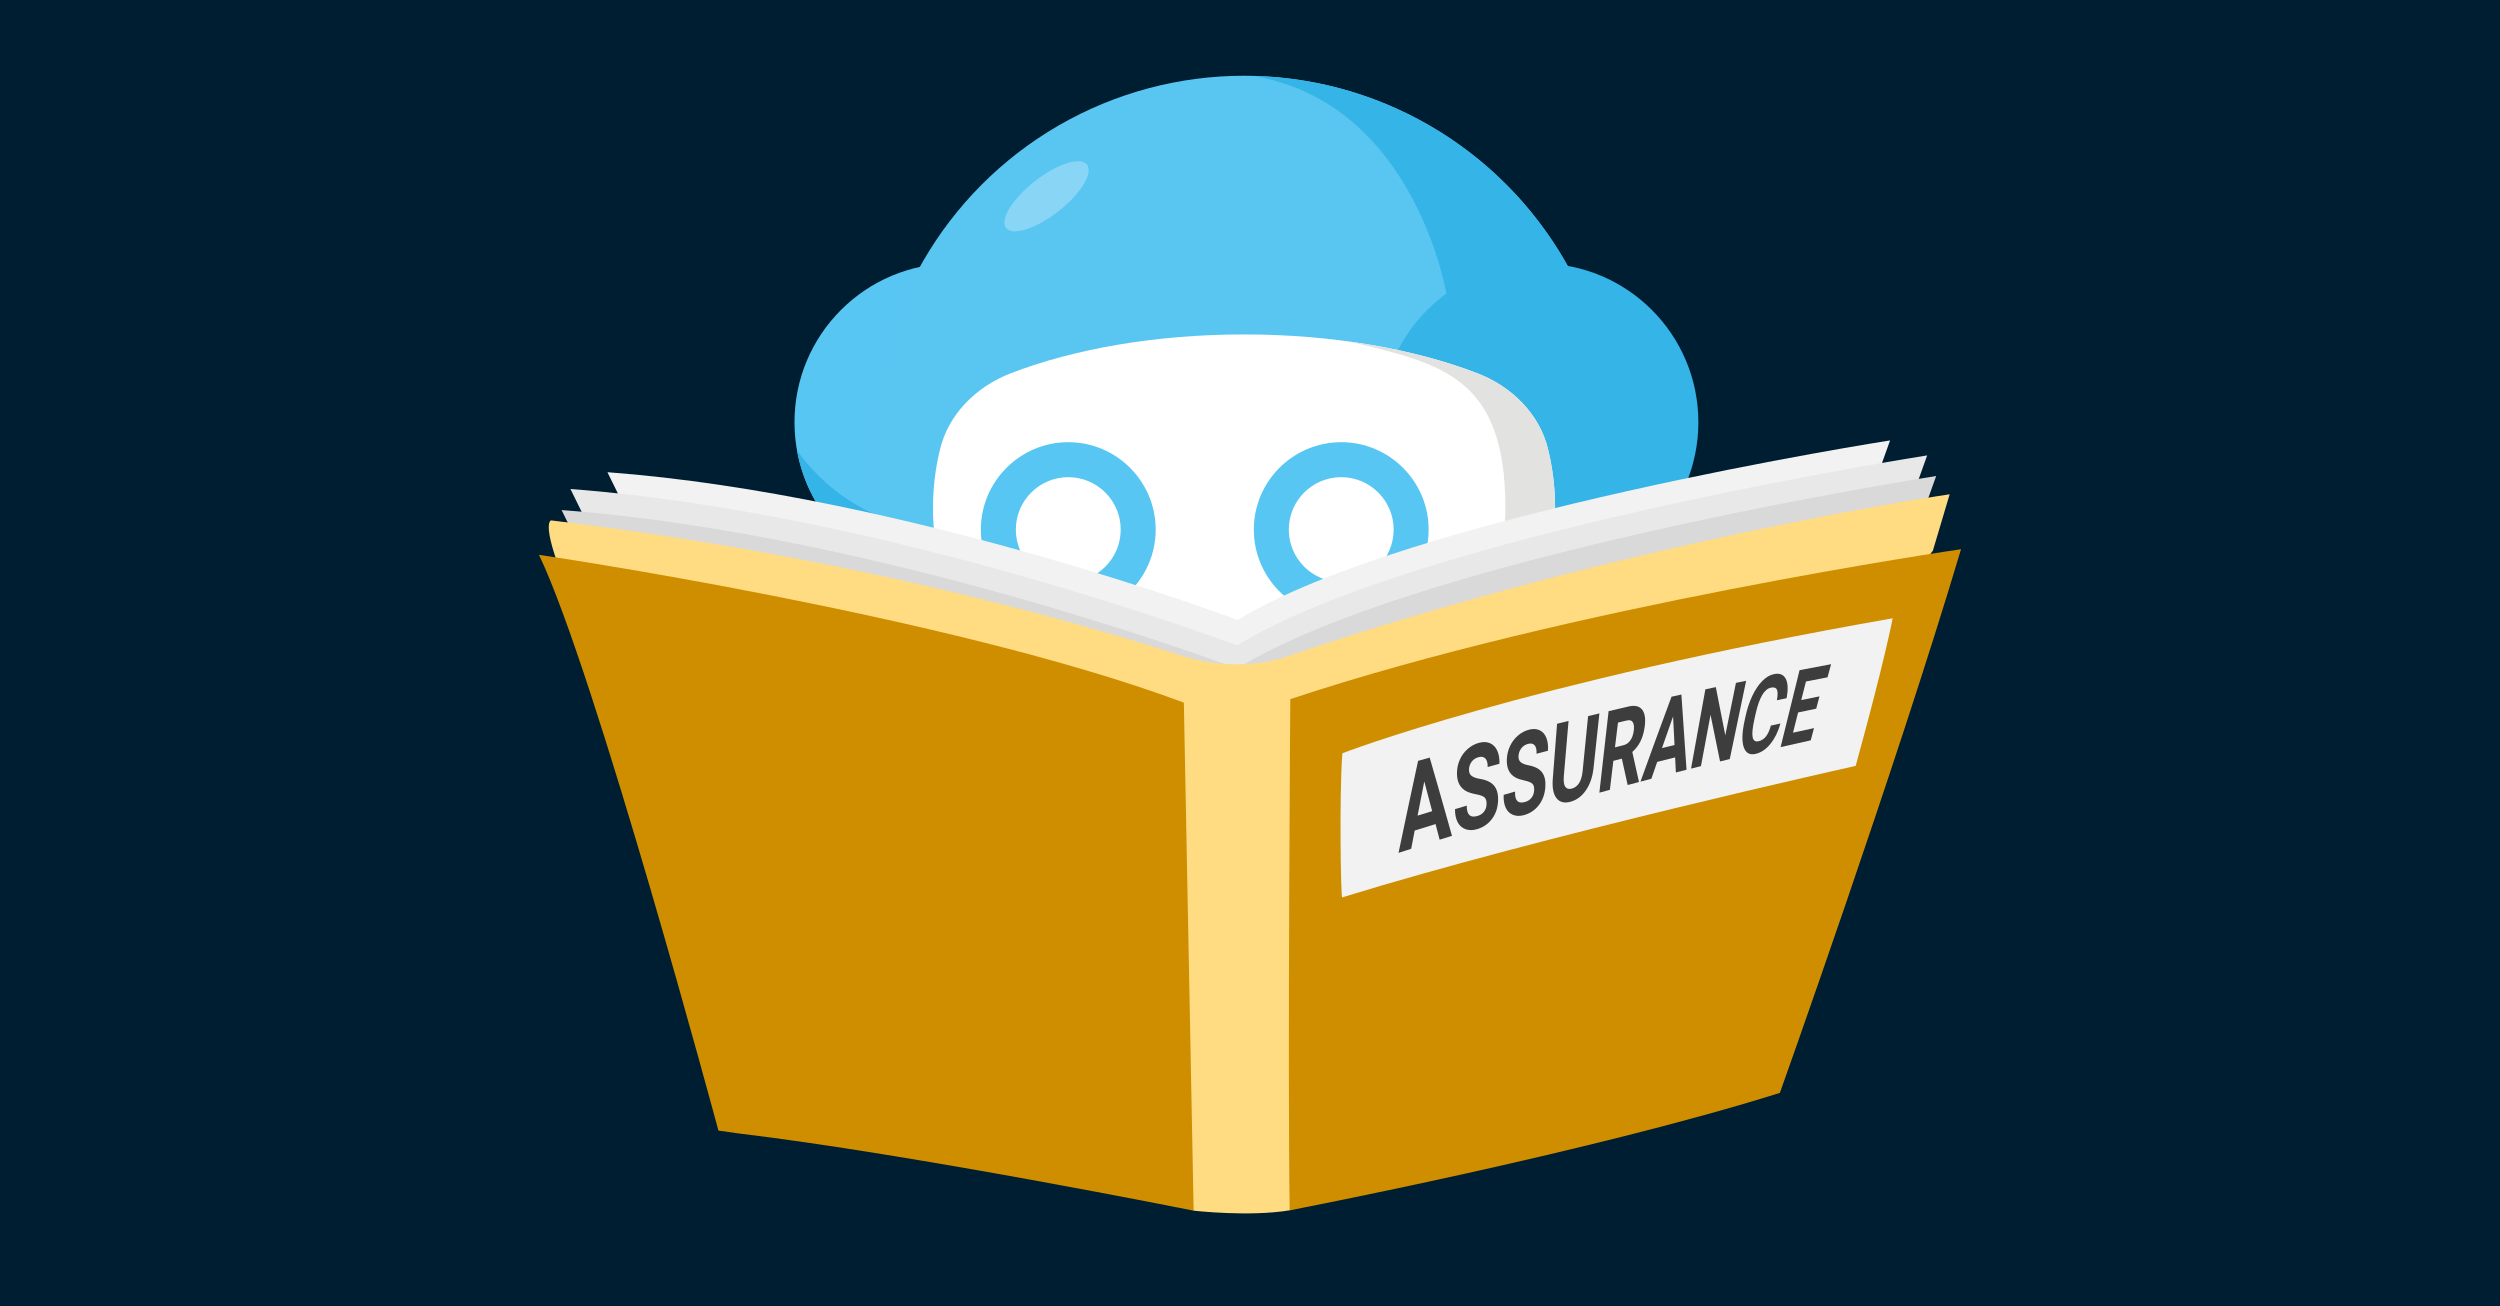 <?xml version="1.0" encoding="UTF-8"?><svg xmlns="http://www.w3.org/2000/svg" viewBox="0 0 1200 627"><g id="a"><rect width="1200" height="627" fill="#001e32"/></g><g id="b"><circle cx="457.591" cy="202.67" r="76.237" fill="#57c6f2"/><path d="M457.591,254.951c-30.954,0-58.319-15.292-75.01-38.716,6.403,35.629,37.538,62.672,75.01,62.672s68.607-27.043,75.01-62.672c-16.691,23.424-44.056,38.716-75.01,38.716Z" fill="#35b4e7"/><circle cx="597.137" cy="214.193" r="177.834" fill="#59c6f1"/><path d="M609.896,391.521c92.252-6.548,165.074-83.408,165.074-177.328,0-96.741-77.261-175.382-173.439-177.722,78.093,13.014,92.867,105.243,92.867,105.243,0,0,21.89,51.199,0,145.806-18.549,80.168-69.405,99.856-84.502,104.001Z" fill="#35b4e7"/><circle cx="738.976" cy="202.67" r="76.237" fill="#35b4e7"/><ellipse cx="502.339" cy="94.225" rx="24.674" ry="9.173" transform="translate(48.574 329.428) rotate(-38.023)" fill="#88d5f5"/><path d="M745.208,260.915c-2.583,17.801-15.37,33.207-33.813,40.557-30.616,12.194-70.577,19.543-114.289,19.543-43.65,0-83.611-7.349-114.227-19.543-18.444-7.349-31.23-22.81-33.813-40.557-.86-5.607-1.229-11.323-1.229-17.093,0-9.745,1.168-19.271,3.443-28.417,3.996-16.222,16.784-29.614,33.936-36.256,30.308-11.65,69.346-18.618,111.891-18.618,42.604,0,81.644,6.968,111.952,18.618,17.153,6.587,29.939,20.033,33.936,36.201,2.274,9.2,3.443,18.727,3.443,28.471,0,5.77-.431,11.486-1.229,17.093Z" fill="#fff"/><path d="M709.058,179.149c-17.818-6.849-38.67-12.063-61.474-15.211,45.009,10.633,75.011,17.282,75.011,79.957,0,72.056-95.033,75.894-95.033,75.894h0c31.719-2.556,60.495-9.023,83.833-18.318,18.444-7.349,31.23-22.755,33.813-40.557.799-5.607,1.229-11.323,1.229-17.093,0-9.745-1.169-19.271-3.443-28.471-3.997-16.168-16.783-29.614-33.936-36.201Z" fill="#e2e2e1"/><path d="M512.766,296.168c-23.132,0-41.954-18.822-41.954-41.96,0-23.132,18.822-41.954,41.954-41.954,23.138,0,41.96,18.822,41.96,41.954,0,23.138-18.822,41.96-41.96,41.96ZM512.766,229.04c-13.881,0-25.168,11.287-25.168,25.168,0,13.881,11.287,25.174,25.168,25.174,13.881,0,25.174-11.293,25.174-25.174,0-13.881-11.293-25.168-25.174-25.168Z" fill="#57c6f2"/><path d="M643.786,296.168c-23.132,0-41.954-18.822-41.954-41.96,0-23.132,18.822-41.954,41.954-41.954,23.138,0,41.96,18.822,41.96,41.954,0,23.138-18.822,41.96-41.96,41.96ZM643.786,229.04c-13.881,0-25.168,11.287-25.168,25.168,0,13.881,11.287,25.174,25.168,25.174,13.881,0,25.174-11.293,25.174-25.174,0-13.881-11.293-25.168-25.174-25.168Z" fill="#57c6f2"/><path d="M897.131,239.663l10.106-28.261s-231.665,36.075-313.151,86.215c0,0-159.555-60.269-302.515-70.957l29.847,60.743,212.963,104.912,145.764-43.768,215.891-80.055,1.096-28.828Z" fill="#f2f2f2"/><path d="M914.352,248.487l10.689-29.893s-245.043,38.158-331.235,91.193c0,0-168.769-63.75-319.985-75.055l31.57,64.25,225.261,110.971,154.181-46.296,228.358-84.678,1.159-30.493Z" fill="#e8e8e8"/><path d="M918.537,258.769l10.83-30.287s-248.271,38.661-335.599,92.395c0,0-170.992-64.59-324.2-76.044l31.986,65.097,228.229,112.433,156.213-46.906,231.367-85.794,1.174-30.895Z" fill="#d9d9d9"/><path d="M796.694,435.977l131.088-171.664,8.053-27.059s-157.373,22.884-321.061,78.827c0,0-20.891,6.834-45.695-.799-24.805-7.632-139.281-45.506-304.534-65.497,0,0-6.218.774,10.331,38.683l240.284,241.422,57.783,51.227s26.682,3.074,46.103-.168c19.422-3.242,177.648-144.972,177.648-144.972Z" fill="#ffdb81"/><path d="M344.843,542.676s-59.333-220.674-86.137-276.351c0,0,196.98,28.885,309.541,70.949l4.695,243.844s-135.19-27.133-218.889-37.124l-9.211-1.317Z" fill="#ce8e00"/><path d="M619.046,580.95s144.173-27.675,235.3-56.376c0,0,55.584-155.724,86.949-260.953,0,0-187.819,27.286-321.944,71.966,0,0-1.325,176.674-.304,245.363Z" fill="#ce8e00"/><path d="M644.259,430.741c-.651,1.118-1.462-49.389.071-69.181,0,0,86.648-33.675,264.156-64.785,0,0-3.788,20.179-17.761,70.856,0,0-149.495,33.181-246.466,63.11Z" fill="#f2f2f2"/><path d="M689.062,395.55c-4.011,1.239-6.014,1.863-10.015,3.12-.676,3.496-1.012,5.245-1.682,8.741-2.43.784-3.644,1.178-6.069,1.968,3.074-14.735,6.203-29.456,9.385-44.168,2.226-.633,3.34-.948,5.569-1.575,3.619,12.505,7.187,25.025,10.703,37.56-2.371.74-3.556,1.111-5.923,1.857-.785-3.002-1.179-4.503-1.968-7.504ZM680.44,391.494c2.799-.861,4.2-1.289,7.004-2.14-1.506-5.712-2.263-8.567-3.786-14.276-1.299,6.566-1.942,9.849-3.217,16.417Z" fill="#3d3d3d"/><path d="M713.551,385.952c.043-1.537-.295-2.613-1.012-3.224-.72-.613-2.039-1.102-3.96-1.462-1.931-.362-3.467-.825-4.598-1.397-3.106-1.572-4.665-4.489-4.637-8.768.014-2.24.457-4.368,1.334-6.378.879-2.014,2.135-3.747,3.766-5.192,1.631-1.444,3.454-2.438,5.461-2.977,2.014-.541,3.789-.474,5.323.195,1.526.665,2.682,1.866,3.468,3.594.782,1.72,1.124,3.811,1.032,6.268-2.263.622-3.394.934-5.653,1.561.054-1.88-.302-3.237-1.073-4.067-.774-.833-1.89-1.052-3.348-.652-1.409.387-2.515,1.133-3.312,2.235-.797,1.101-1.206,2.371-1.228,3.809-.02,1.338.417,2.328,1.311,2.972.89.641,2.205,1.104,3.938,1.388,3.171.52,5.447,1.623,6.828,3.307,1.372,1.671,1.996,4.048,1.884,7.12-.124,3.391-1.085,6.289-2.875,8.713-1.787,2.421-4.138,4.074-7.068,4.97-2.042.624-3.897.653-5.57.08-1.682-.575-2.966-1.681-3.85-3.327-.889-1.654-1.332-3.761-1.32-6.33,2.257-.677,3.386-1.014,5.647-1.685-.058,4.368,1.688,5.998,5.226,4.936,1.31-.393,2.34-1.086,3.094-2.084.755-.999,1.152-2.2,1.192-3.605Z" fill="#3d3d3d"/><path d="M736.392,379.383c.096-1.52-.19-2.591-.858-3.208-.67-.619-1.92-1.125-3.752-1.515-1.841-.391-3.3-.877-4.365-1.462-2.925-1.609-4.317-4.522-4.135-8.754.095-2.215.597-4.311,1.511-6.283.916-1.976,2.185-3.668,3.802-5.068,1.618-1.4,3.403-2.351,5.349-2.849,1.953-.5,3.654-.404,5.102.283,1.441.684,2.507,1.89,3.2,3.612.689,1.714.943,3.787.767,6.215-2.195.577-3.292.866-5.485,1.448.12-1.858-.174-3.206-.884-4.039-.713-.837-1.777-1.072-3.19-.701-1.367.359-2.455,1.077-3.26,2.153-.805,1.075-1.243,2.324-1.316,3.745-.068,1.323.317,2.31,1.152,2.961.831.65,2.078,1.13,3.731,1.441,3.026.569,5.173,1.699,6.44,3.388,1.259,1.677,1.773,4.039,1.557,7.077-.239,3.354-1.265,6.206-3.07,8.574-1.803,2.366-4.12,3.962-6.967,4.797-1.984.582-3.766.578-5.353-.019-1.595-.599-2.789-1.717-3.579-3.361-.794-1.652-1.145-3.746-1.041-6.288,2.191-.63,3.288-.944,5.482-1.568-.212,4.322,1.407,5.965,4.844,4.976,1.272-.366,2.287-1.034,3.046-2.009.76-.976,1.185-2.157,1.273-3.547Z" fill="#3d3d3d"/><path d="M767.715,342.425c-1.14,10.473-1.703,15.711-2.815,26.186-.447,4.213-1.651,7.75-3.604,10.635-1.947,2.877-4.392,4.727-7.351,5.561-2.928.825-5.161.316-6.709-1.545-1.561-1.877-2.208-4.901-1.922-9.094.819-10.707,1.235-16.06,2.078-26.767,2.206-.551,3.309-.826,5.517-1.371-.919,10.579-1.373,15.869-2.268,26.45-.215,2.545.029,4.281.729,5.217.696.933,1.744,1.203,3.145.816,2.918-.805,4.624-3.538,5.132-8.25,1.043-10.612,1.571-15.918,2.64-26.529,2.17-.526,3.255-.788,5.427-1.308Z" fill="#3d3d3d"/><path d="M778.483,364.154c-1.632.418-2.448.628-4.079,1.049-.67,5.562-1.003,8.343-1.664,13.906-2.021.548-3.03.824-5.048,1.376,1.45-13.04,2.927-26.077,4.43-39.111,3.836-.911,5.756-1.363,9.6-2.257,3.025-.704,5.206-.177,6.54,1.564,1.324,1.729,1.708,4.498,1.17,8.291-.38,2.676-1.059,4.983-2.038,6.932-.976,1.944-2.272,3.62-3.892,5.033,1.266,5.641,1.895,8.463,3.145,14.106-.02.143-.03.214-.05.357-2.129.562-3.193.845-5.319,1.412-1.112-5.064-1.671-7.595-2.795-12.657ZM775.187,358.724c1.667-.42,2.5-.629,4.168-1.046,1.292-.323,2.359-1.084,3.203-2.288.845-1.203,1.389-2.711,1.633-4.529.249-1.859.11-3.247-.423-4.158-.534-.915-1.506-1.206-2.913-.869-1.689.404-2.534.606-4.221,1.013-.582,4.751-.871,7.126-1.447,11.878Z" fill="#3d3d3d"/><path d="M804.06,363.549c-3.448.856-5.171,1.288-8.612,2.157-1.124,3.241-1.683,4.862-2.799,8.105-2.092.546-3.138.82-5.227,1.371,4.906-13.608,9.872-27.191,14.901-40.754,1.899-.423,2.849-.633,4.75-1.051.836,12.033,1.656,24.067,2.459,36.103-2.044.516-3.066.775-5.108,1.295-.145-2.89-.218-4.335-.364-7.226ZM797.758,359.062c2.403-.591,3.606-.885,6.013-1.47-.275-5.479-.414-8.218-.694-13.697-2.142,6.064-3.205,9.098-5.319,15.167Z" fill="#3d3d3d"/><path d="M830.289,364.355c-1.867.451-2.8.678-4.666,1.132-1.806-8.948-2.719-13.421-4.565-22.365-1.86,9.847-2.781,14.772-4.604,24.623-1.904.473-2.855.711-4.757,1.188,2.258-12.692,4.551-25.378,6.879-38.058,2.003-.43,3.005-.643,5.01-1.069,1.843,9.263,2.754,13.895,4.555,23.161,2.025-10.078,3.048-15.115,5.114-25.189,1.956-.405,2.934-.607,4.892-1.008-2.657,12.52-5.277,25.047-7.858,37.583Z" fill="#3d3d3d"/><path d="M854.615,347.272c-1.114,3.954-2.723,7.211-4.827,9.796-2.1,2.579-4.436,4.17-7.027,4.78-2.847.671-4.755-.346-5.729-3.082-.983-2.76-.894-6.926.305-12.527.196-.916.294-1.375.491-2.291.777-3.627,1.864-6.929,3.262-9.895,1.404-2.978,3.015-5.379,4.828-7.194,1.814-1.814,3.699-2.916,5.644-3.301,2.683-.531,4.555.24,5.61,2.293,1.047,2.038,1.174,5.142.403,9.294-1.87.386-2.804.581-4.672.971.459-2.408.466-4.096.018-5.054-.45-.962-1.405-1.298-2.863-1-1.589.325-2.996,1.513-4.208,3.555-1.21,2.039-2.258,5.018-3.142,8.917-.25,1.129-.375,1.694-.625,2.823-.886,4.01-1.155,6.836-.82,8.495.333,1.652,1.288,2.292,2.866,1.93,1.42-.326,2.599-1.094,3.541-2.307.943-1.214,1.725-2.943,2.349-5.193,1.838-.406,2.758-.608,4.598-1.011Z" fill="#3d3d3d"/><path d="M871.782,340.161c-3.48.72-5.218,1.084-8.692,1.817-.98,3.883-1.469,5.825-2.442,9.709,4.02-.888,6.033-1.328,10.062-2.198-.623,2.344-.933,3.516-1.553,5.861-5.794,1.286-8.687,1.938-14.462,3.261,2.99-12.322,6.021-24.633,9.094-36.934,6.046-1.164,9.074-1.736,15.137-2.859-.684,2.516-1.026,3.774-1.707,6.29-4.146.794-6.217,1.196-10.355,2.009-.911,3.565-1.364,5.348-2.269,8.913,3.5-.719,5.252-1.075,8.758-1.78-.63,2.363-.945,3.545-1.572,5.909Z" fill="#3d3d3d"/></g></svg>